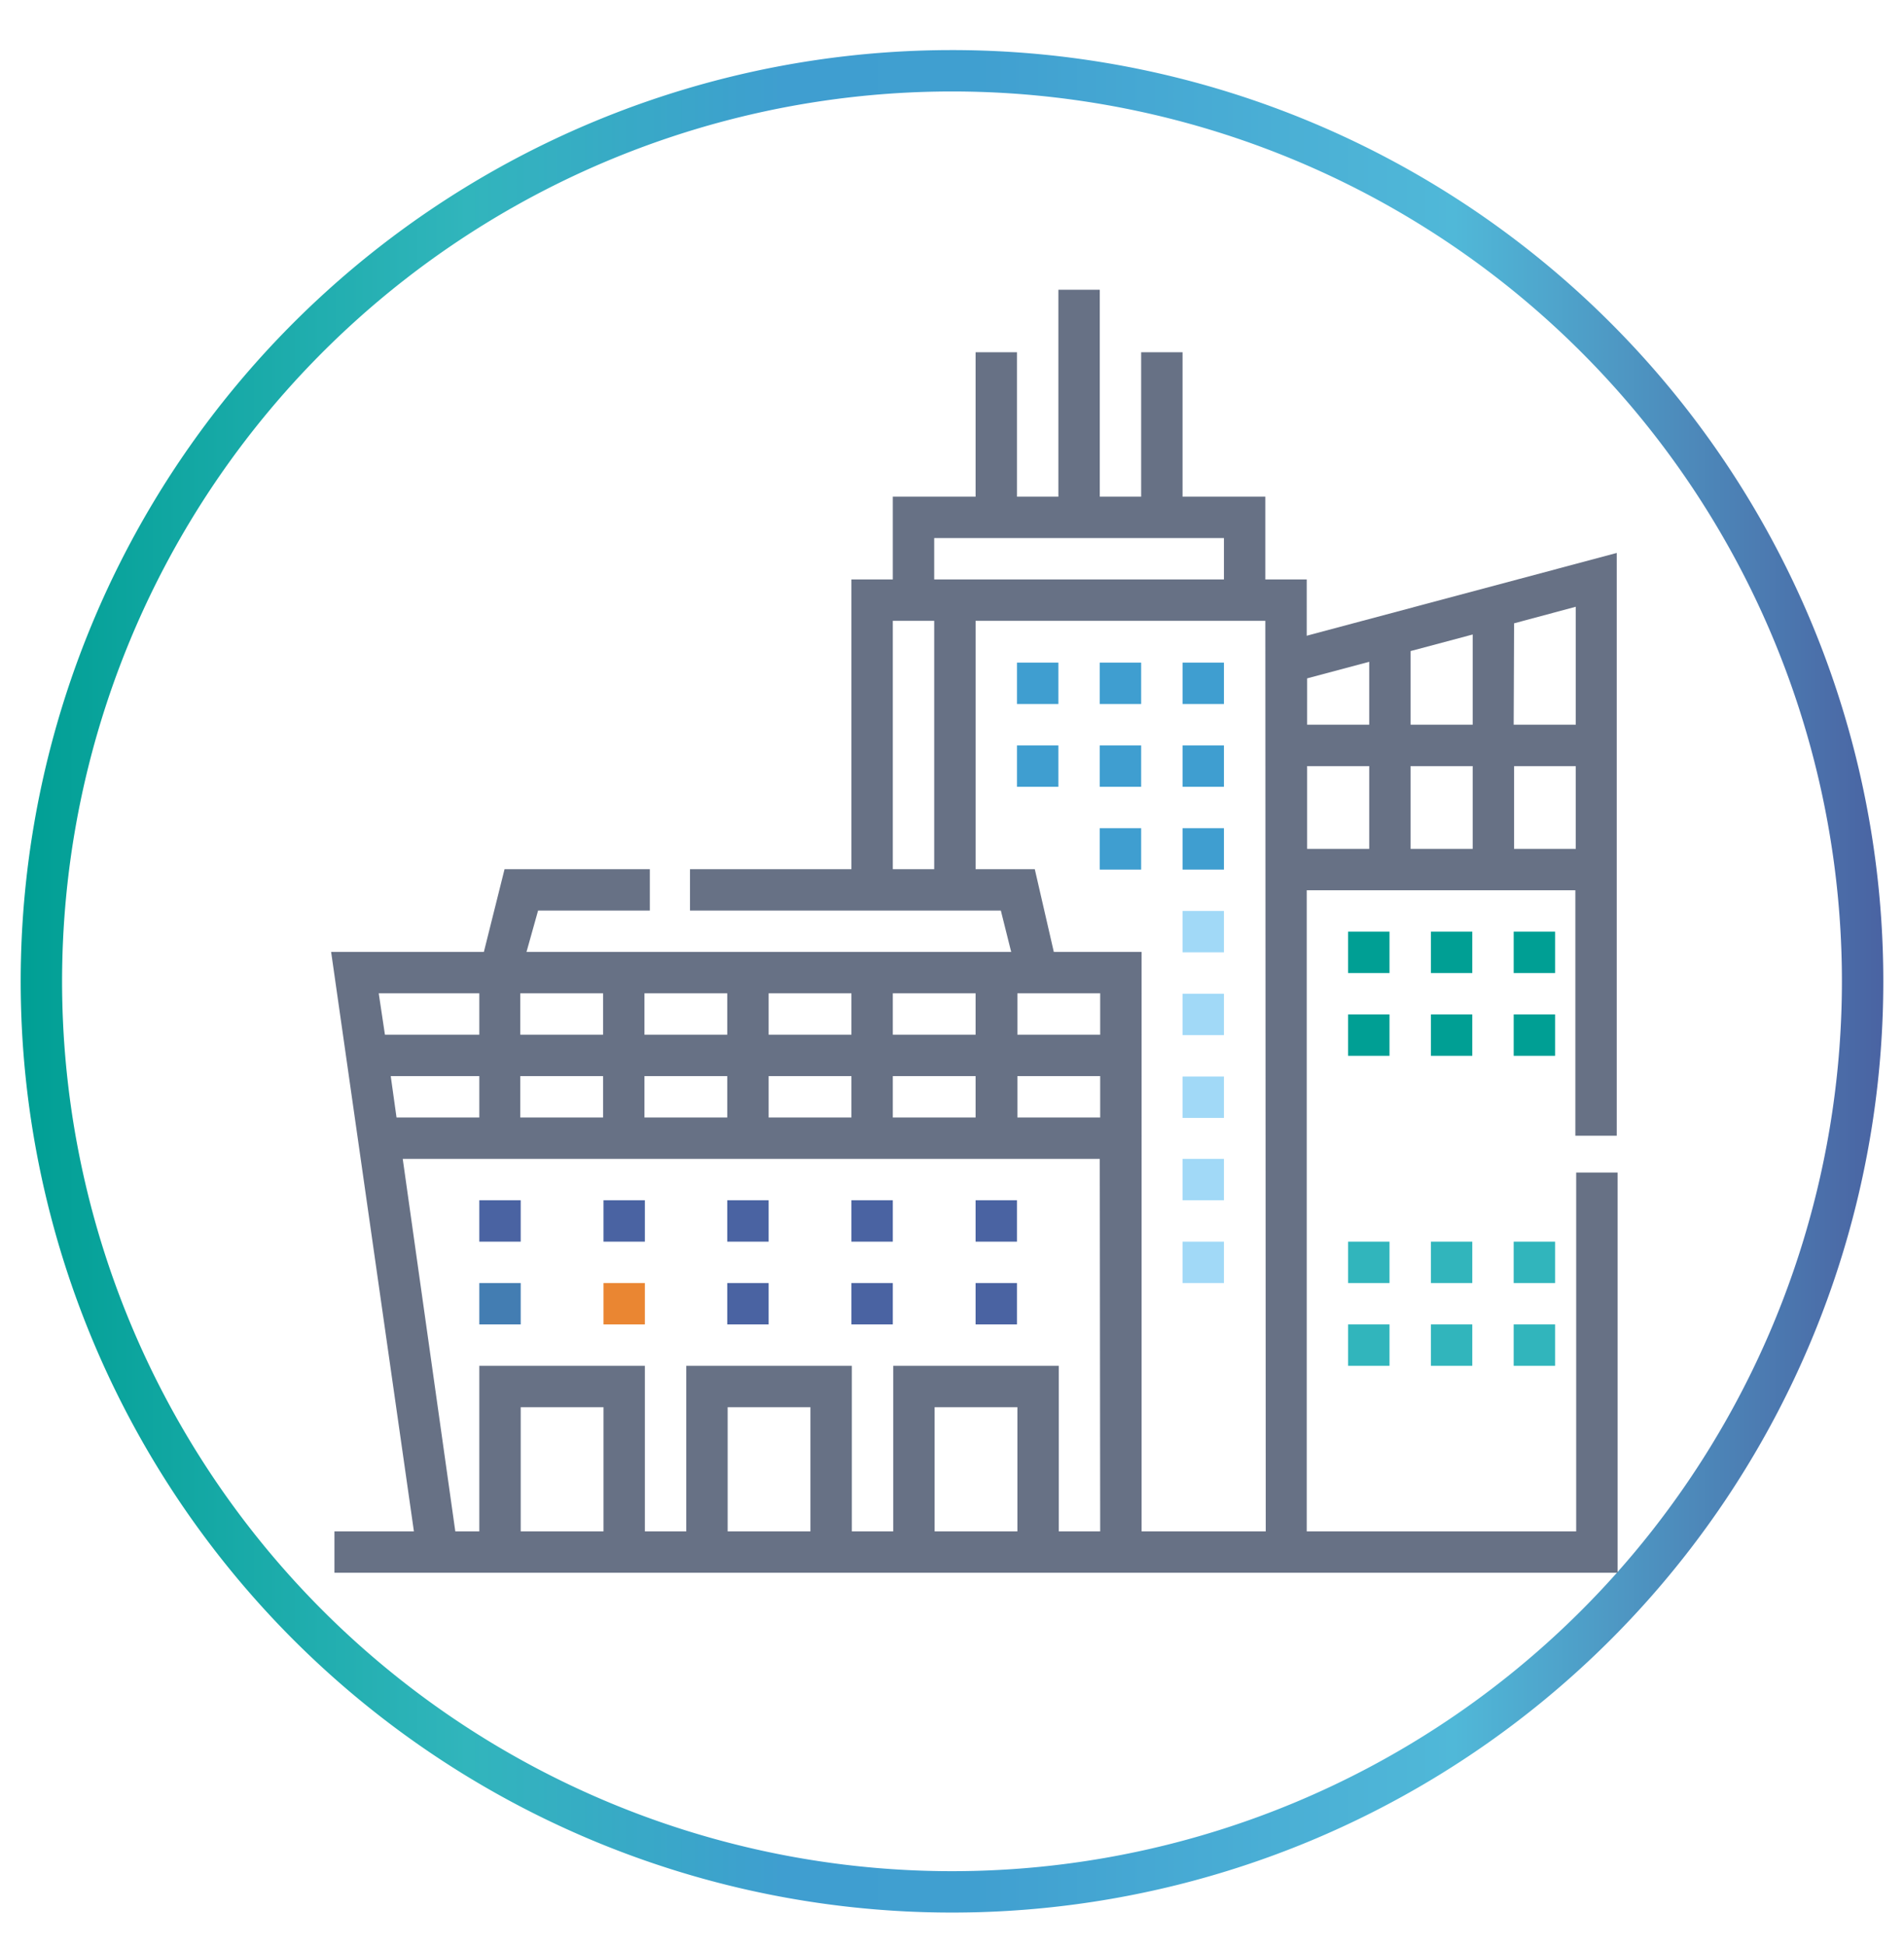 <svg xmlns="http://www.w3.org/2000/svg" xmlns:xlink="http://www.w3.org/1999/xlink" viewBox="0 0 46 47"><defs><style>.cls-1{fill:none;stroke-miterlimit:10;stroke:url(#Gradient_bez_nazwy_16);}.cls-2{fill:#677185;}.cls-3{fill:#4a63a2;}.cls-4{fill:#437db2;}.cls-5{fill:#ea8632;}.cls-6{fill:#3f9ed0;}.cls-7{fill:#009f94;}.cls-8{fill:#31b5bc;}.cls-9{fill:#a1d9f7;}</style><linearGradient id="Gradient_bez_nazwy_16" x1="0.5" y1="23.71" x2="45.5" y2="23.71" gradientUnits="userSpaceOnUse"><stop offset="0" stop-color="#009f94"/><stop offset="0.24" stop-color="#31b5bc"/><stop offset="0.41" stop-color="#3f9ed0"/><stop offset="0.51" stop-color="#409fd0"/><stop offset="0.77" stop-color="#50b8d8"/><stop offset="1" stop-color="#4a63a2"/></linearGradient></defs><title>firmy</title><g id="Warstwa_1" data-name="Warstwa 1"><path class="cls-1" d="M23,1.71a22,22,0,1,0,22,22A22,22,0,0,0,23,1.71Z"/><path class="cls-2" d="M39.06,27.44V13.36l-7.49,2V14h-1V12h-2V8.51h-1V12h-1V7h-1v5h-1V8.51h-1V12h-2v2h-1v7h-3.9v1h7.51l.25,1H12.72L13,22h2.7V21H12.19l-.5,2H8l2,14H8.08v1h31V28.33h-1V37H31.57V21.51h6.49v5.93ZM22.57,21h-1V15h1Zm0-8h7v1h-7Zm-1,11h2v1h-2Zm0,2h2v1h-2Zm-3-2h2v1h-2Zm0,2h2v1h-2Zm-3-2h2v1h-2Zm0,2h2v1h-2Zm-3-2h2v1h-2Zm0,2h2v1h-2ZM9.15,24h2.43v1H9.3Zm.29,2h2.14v1h-2Zm5.14,11h-2V34h2Zm5,0h-2V34h2Zm5,0h-2V34h2Zm2,0h-1V33h-4v4h-1V33h-4v4h-1V33h-4v4H11L9.73,28H26.57Zm0-10h-2V26h2Zm0-2h-2V24h2Zm4,12h-3V23H25.46L25,21H23.57V15h7Zm6-21.94,1.49-.4v2.85H36.57Zm-3.5,5.45h-1.5v-2h1.5Zm0-3h-1.5V16.39l1.5-.4Zm2.5,3h-1.5v-2h1.5Zm0-3h-1.5V15.73l1.5-.4Zm1,3v-2h1.49v2Z"/><rect class="cls-3" x="11.58" y="29" width="1" height="1"/><rect class="cls-3" x="14.58" y="29" width="1" height="1"/><rect class="cls-3" x="17.57" y="29" width="1" height="1"/><rect class="cls-3" x="20.57" y="29" width="1" height="1"/><rect class="cls-3" x="23.57" y="29" width="1" height="1"/><rect class="cls-4" x="11.58" y="31" width="1" height="1"/><rect class="cls-5" x="14.58" y="31" width="1" height="1"/><rect class="cls-3" x="17.57" y="31" width="1" height="1"/><rect class="cls-3" x="20.57" y="31" width="1" height="1"/><rect class="cls-3" x="23.57" y="31" width="1" height="1"/><rect class="cls-6" x="24.57" y="16.01" width="1" height="1"/><rect class="cls-6" x="26.57" y="16.01" width="1" height="1"/><rect class="cls-6" x="28.57" y="16.01" width="1" height="1"/><rect class="cls-6" x="24.57" y="18.01" width="1" height="1"/><rect class="cls-6" x="26.57" y="18.01" width="1" height="1"/><rect class="cls-6" x="28.57" y="18.01" width="1" height="1"/><rect class="cls-7" x="32.57" y="22.51" width="1" height="1"/><rect class="cls-7" x="34.57" y="22.51" width="1" height="1"/><rect class="cls-7" x="36.57" y="22.51" width="1" height="1"/><rect class="cls-7" x="32.57" y="24.51" width="1" height="1"/><rect class="cls-7" x="34.57" y="24.51" width="1" height="1"/><rect class="cls-7" x="36.57" y="24.51" width="1" height="1"/><rect class="cls-8" x="32.57" y="30" width="1" height="1"/><rect class="cls-8" x="34.57" y="30" width="1" height="1"/><rect class="cls-8" x="36.57" y="30" width="1" height="1"/><rect class="cls-8" x="32.57" y="32" width="1" height="1"/><rect class="cls-8" x="34.57" y="32" width="1" height="1"/><rect class="cls-8" x="36.57" y="32" width="1" height="1"/><rect class="cls-6" x="26.57" y="20.01" width="1" height="1"/><rect class="cls-6" x="28.57" y="20.01" width="1" height="1"/><rect class="cls-9" x="28.57" y="22.01" width="1" height="1"/><rect class="cls-9" x="28.57" y="24.01" width="1" height="1"/><rect class="cls-9" x="28.57" y="26.01" width="1" height="1"/><rect class="cls-9" x="28.57" y="28" width="1" height="1"/><rect class="cls-9" x="28.57" y="30" width="1" height="1"/></g></svg>